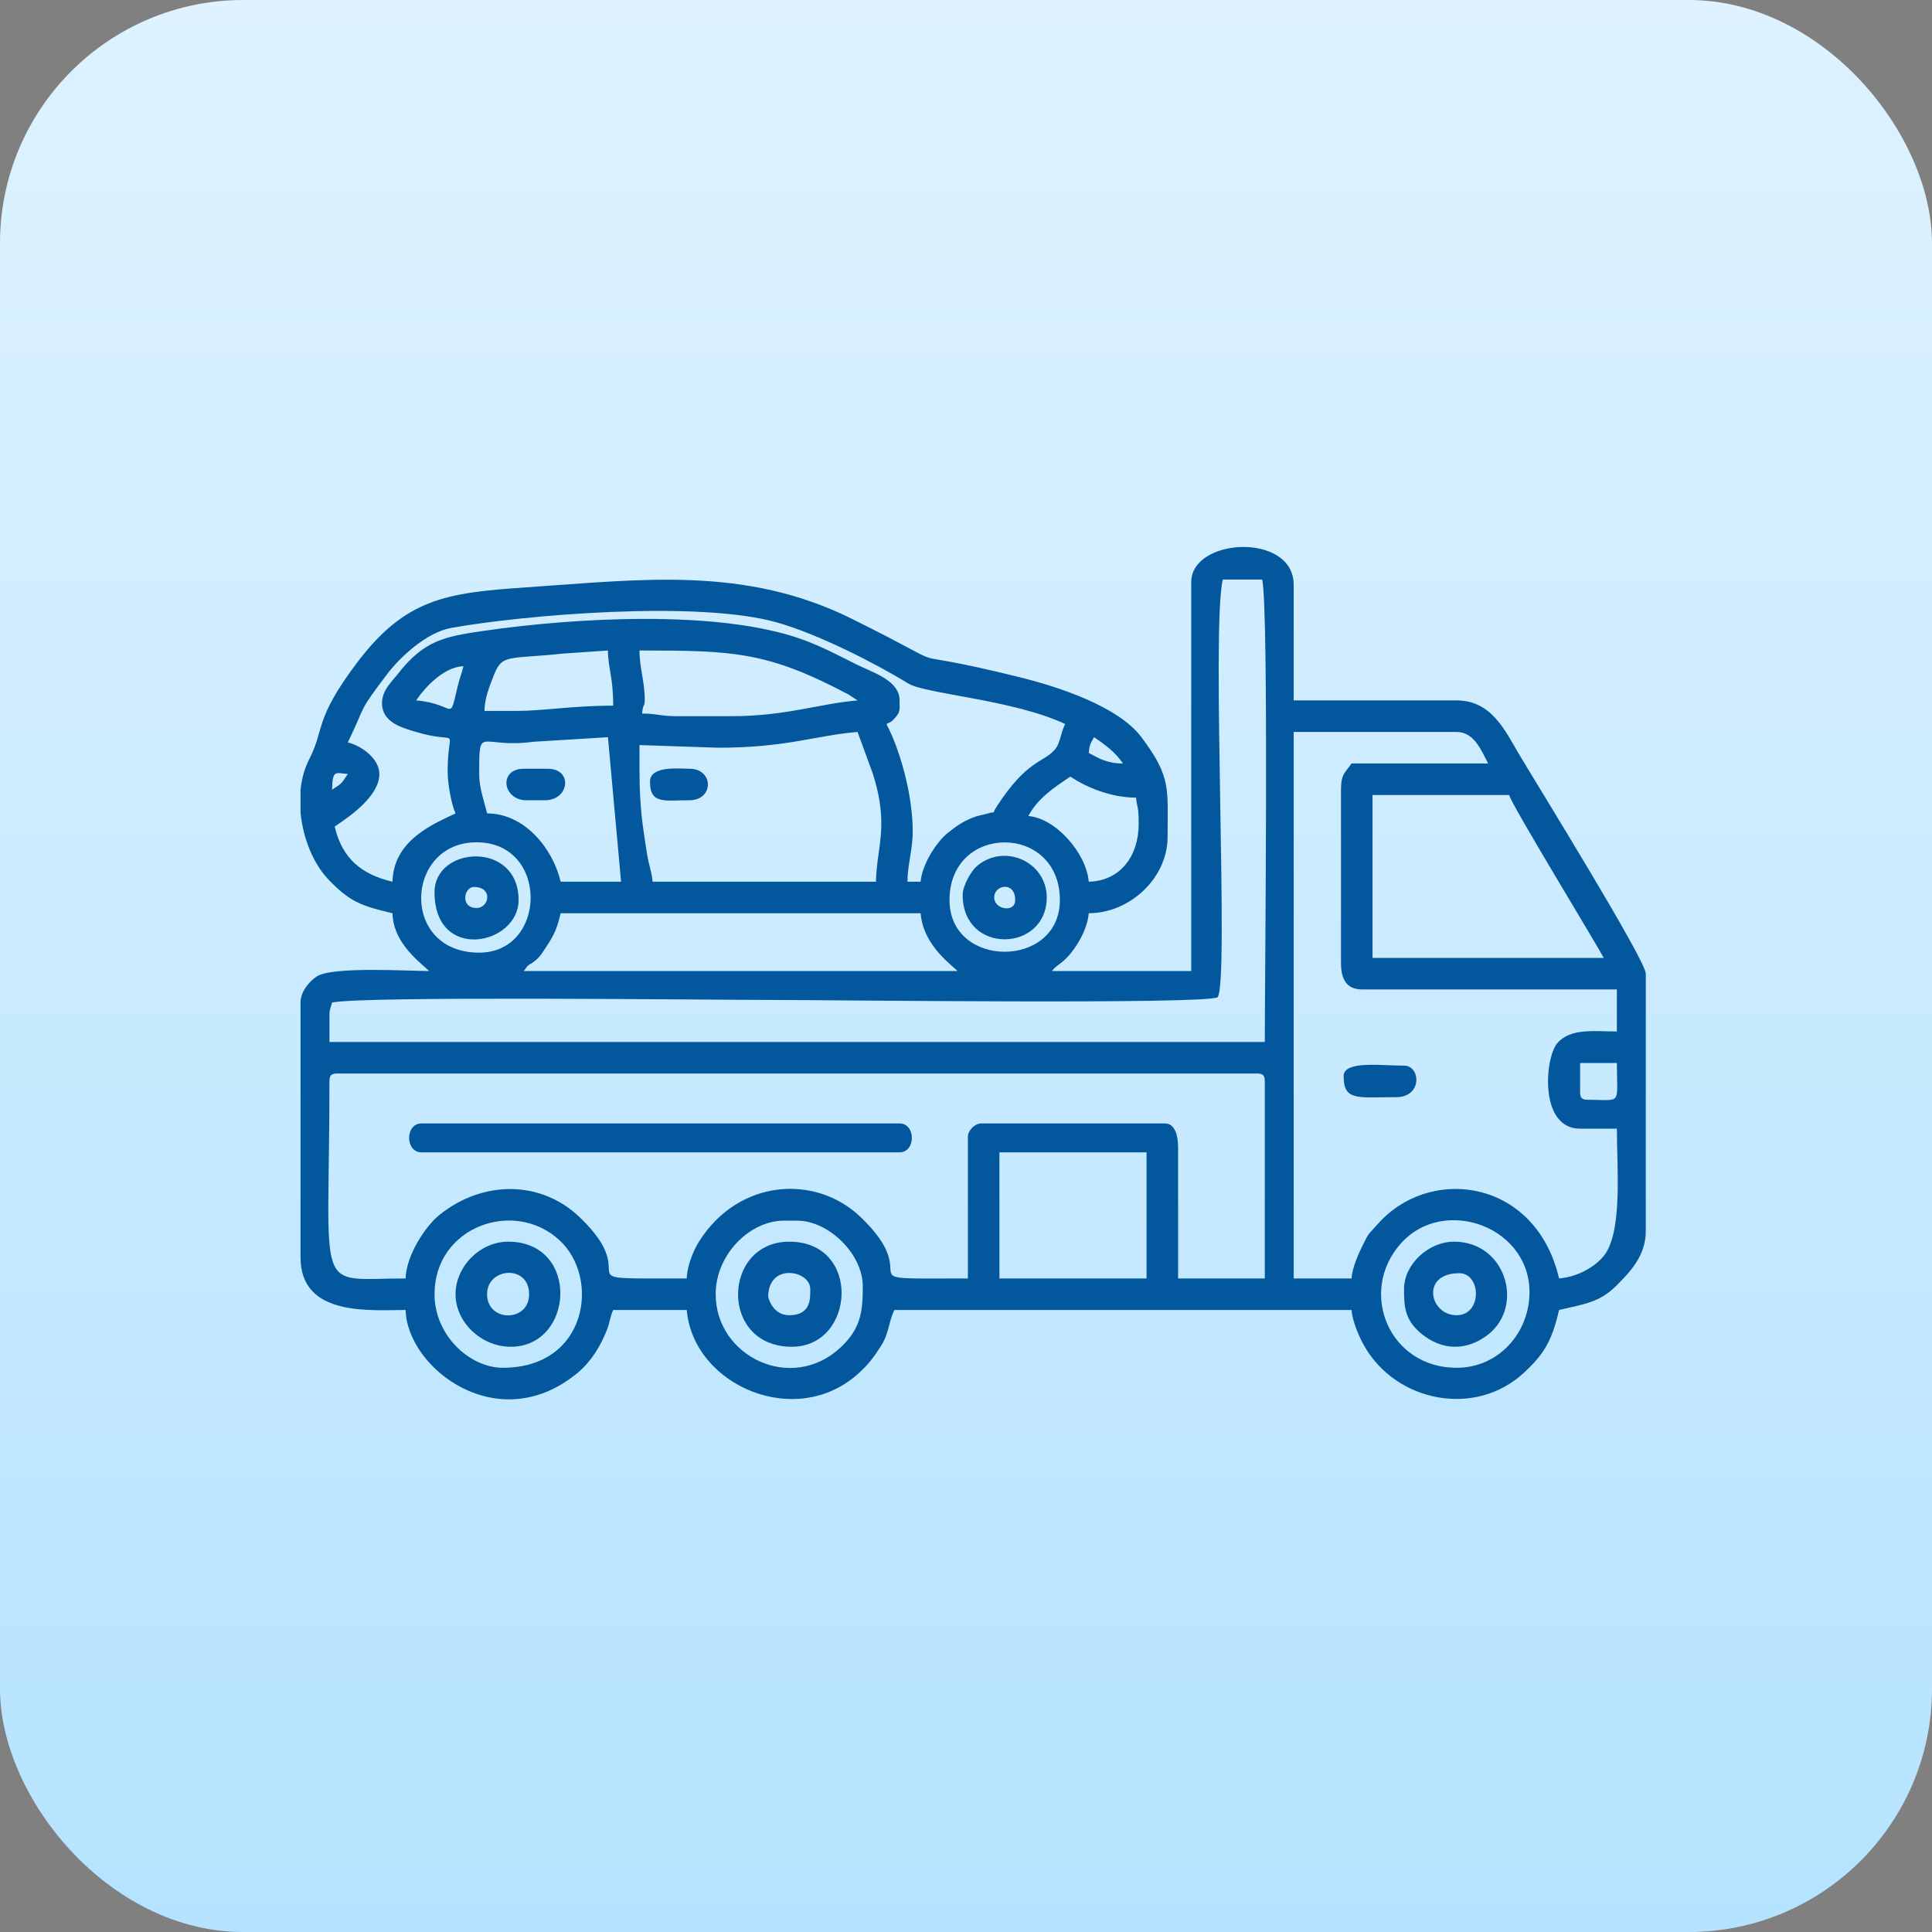 <svg width="135" height="135" viewBox="0 0 135 135" fill="none" xmlns="http://www.w3.org/2000/svg">
<rect x="0" y="0" width="135" height="135" fill="#808080" stroke="none"/>
<rect width="135" height="135" rx="17" fill="url(#paint0_linear_2109_235)"/>
<g clip-path="url(#clip0_2109_235)">
<path fill-rule="evenodd" clip-rule="evenodd" d="M50.008 90.434C50.008 87.65 52.401 85.294 54.781 85.294H55.699C57.913 85.294 60.289 87.633 60.289 89.883C60.289 91.659 60.15 92.847 58.71 94.179C55.281 97.351 50.008 94.771 50.008 90.434V90.434ZM21 56.779V55.207C21.077 54.435 21.275 53.695 21.612 53.042C22.685 50.963 21.938 50.325 24.88 46.396C28.299 41.83 31.131 41.423 36.783 41.041C44.833 40.497 52.054 39.524 59.553 43.253C68.071 47.488 61.427 44.89 71.268 47.326C73.901 47.978 78.126 49.339 79.755 51.508C81.852 54.3 81.586 55.08 81.586 58.489C81.586 61.362 78.936 63.813 76.078 63.813C75.98 64.993 75.146 66.374 74.384 67.076C74.04 67.394 73.766 67.5 73.508 67.852H83.238V40.68C83.238 37.551 90.398 37.188 90.398 40.864V48.942H101.781C104.232 48.942 105.169 51.061 106.128 52.673C107.551 55.063 115 67.098 115 68.036V86.028C115 87.781 113.85 88.93 112.939 89.842C111.779 91.004 110.724 91.12 108.941 91.536C108.442 93.68 107.915 94.59 106.512 95.899C103.083 99.101 97.497 97.956 95.293 93.984C94.954 93.372 94.503 92.324 94.438 91.536H62.492C62.077 92.401 62.14 93.144 61.544 94.076C61.065 94.824 60.707 95.3 60.063 95.9C55.68 99.978 48.428 96.814 47.988 91.536H42.848C42.636 91.978 42.62 92.387 42.408 92.932C41.979 94.036 41.301 95.139 40.408 95.889C34.856 100.558 28.435 95.612 28.344 91.536C25.88 91.536 21 92.025 21 87.864V70.055C21 69.271 21.631 68.572 22.12 68.238C23.177 67.516 28.498 67.852 29.996 67.852C28.952 66.944 27.468 65.696 27.426 63.813C25.145 63.282 24.401 62.957 22.969 61.477C21.904 60.375 21.171 58.589 21 56.779L21 56.779ZM30.363 90.434C30.363 85.713 35.927 83.73 39.094 86.66C41.97 89.321 41.035 95.575 35.137 95.575C32.821 95.575 30.363 93.31 30.363 90.434ZM101.781 95.575C97.053 95.575 94.882 90.265 97.877 86.897C100.92 83.474 107.123 85.771 106.868 90.581C106.726 93.254 104.659 95.575 101.781 95.575V95.575ZM69.836 80.52H80.117V89.333H69.836V80.52ZM67.633 79.419V89.333C58.49 89.333 64.914 89.653 60.156 85.06C57.029 82.042 51.644 82.355 48.865 86.721C48.48 87.325 48.008 88.426 47.988 89.333C38.773 89.333 45.246 89.603 40.512 85.059C37.828 82.484 33.776 82.429 30.701 84.897C29.748 85.661 28.38 87.708 28.344 89.333C21.872 89.333 23.02 90.811 23.02 75.563C23.02 75.14 23.147 75.012 23.57 75.012H87.828C88.251 75.012 88.379 75.14 88.379 75.563V89.333H82.32V80.153C82.32 79.409 82.123 78.501 81.402 78.501H68.551C68.123 78.501 67.633 78.99 67.633 79.419H67.633ZM110.41 76.297V74.278H112.98C112.98 77.284 113.386 76.848 110.961 76.848C110.538 76.848 110.41 76.721 110.41 76.297L110.41 76.297ZM23.02 70.973C23.02 70.477 23.107 70.467 23.203 70.055C25.233 69.582 49.801 69.872 54.047 69.872C57.749 69.872 84.014 70.197 85.074 69.688C85.907 68.855 84.625 44.001 85.442 40.497H88.195C88.671 42.54 88.379 68.48 88.379 72.809H23.02V70.973H23.02ZM39.176 63.813H64.328C64.523 66.156 66.661 67.528 66.898 67.852H36.605C37.029 67.219 36.962 67.515 37.471 67.065C37.81 66.766 37.93 66.517 38.188 66.13C38.734 65.311 38.933 64.856 39.176 63.813ZM95.906 55.551H105.453C105.61 56.226 111.467 65.809 112.062 66.934H95.906V55.551ZM66.348 62.895C66.348 57.519 74.059 57.519 74.059 62.895C74.059 67.708 66.348 67.708 66.348 62.895ZM33.484 66.567C27.927 66.567 28.288 58.856 33.301 58.856C38.378 58.856 38.239 66.567 33.484 66.567ZM74.793 54.266C75.875 54.99 77.59 55.735 79.383 55.735C79.45 56.544 79.566 56.183 79.566 57.571C79.566 59.828 78.269 61.561 76.078 61.61C75.913 59.632 73.79 57.181 71.856 57.02C72.514 55.776 73.656 55.028 74.793 54.266ZM44.684 53.715V52.063L50.191 52.247C54.964 52.247 56.983 51.39 59.922 51.145L61.004 54.102C62.142 57.721 61.261 59.165 61.207 61.61H45.602C45.546 60.944 45.349 60.479 45.231 59.778C45.128 59.172 45.038 58.55 44.941 57.864C44.75 56.507 44.684 55.144 44.684 53.715ZM33.484 54.083C33.484 50.554 33.487 52.34 37.29 51.83L42.48 51.512L43.398 61.61H39.176C38.64 59.311 36.668 56.837 34.035 56.837C33.833 55.968 33.484 55.099 33.484 54.083V54.083ZM23.203 55.184C23.235 53.763 23.426 54.01 24.305 54.083C23.817 54.81 23.931 54.697 23.203 55.184ZM93.703 55.184V67.301C93.703 68.396 94.078 69.137 95.172 69.137H112.98V72.075C111.394 72.075 109.755 71.825 108.828 72.88C107.942 73.889 107.523 78.868 110.41 78.868H112.98C112.98 81.581 113.414 86.2 112.017 87.818C111.362 88.576 110.198 89.228 108.941 89.333C107.367 82.574 100.32 81.441 96.565 85.218C96.538 85.245 96.501 85.284 96.475 85.311L95.948 85.886C95.536 86.343 95.59 86.28 95.288 86.879C94.949 87.552 94.507 88.497 94.438 89.333H90.398V51.145H101.781C103.031 51.145 103.533 52.496 103.984 53.348H94.438C94.011 53.985 93.703 54.047 93.703 55.184L93.703 55.184ZM76.445 51.512C77.225 52.035 77.942 52.567 78.465 53.348C77.353 53.348 76.796 52.994 76.078 52.614C76.13 51.99 76.218 51.942 76.445 51.512L76.445 51.512ZM36.055 49.676H33.852C33.872 48.738 34.207 47.966 34.5 47.204C35.092 45.664 35.492 46.081 39.387 45.665L42.48 45.454C42.48 46.641 42.848 47.296 42.848 49.309C39.977 49.309 38.017 49.676 36.055 49.676H36.055ZM29.078 48.942C29.655 48.08 31.005 46.586 32.383 46.555C32.265 47.062 32.134 47.332 32.011 47.836C31.327 50.633 31.937 49.18 29.078 48.942ZM44.684 45.454C51.235 45.454 53.601 45.522 59.254 48.509L59.922 48.942C57.299 49.16 54.906 50.044 51.109 50.044H47.254C46.137 50.044 45.915 49.86 44.867 49.86C44.928 49.131 45.051 49.418 45.051 48.942C45.051 47.559 44.684 46.679 44.684 45.454ZM26.691 49.126C26.691 50.43 27.979 50.814 28.933 51.106C32.334 52.148 31.281 50.464 31.281 53.899C31.281 54.799 31.553 56.255 31.832 56.837C30.294 57.574 27.491 58.698 27.426 61.61C25.223 61.097 23.898 59.95 23.387 57.755C24.414 57.067 26.508 55.642 26.508 54.083C26.508 53.003 25.244 52.098 24.305 51.88C25.673 49.027 24.984 49.841 27.055 47.102C27.929 45.947 29.785 44.189 31.538 43.874C36.507 42.983 48.809 41.915 54.341 43.508C57.144 44.315 61.005 46.253 63.482 47.769C64.652 48.484 70.926 48.915 74.426 50.594C74.071 51.333 74.097 51.952 73.676 52.415C72.856 53.317 71.777 53.098 69.676 56.309C69.208 57.024 69.746 56.617 68.943 56.861C68.571 56.975 68.384 56.963 67.94 57.144C67.229 57.435 66.803 57.743 66.235 58.193C65.453 58.812 64.43 60.389 64.328 61.61H63.41C63.41 60.437 63.777 59.368 63.777 58.122C63.777 55.466 62.86 52.331 61.941 50.594C62.287 50.412 62.252 50.48 62.488 50.222C62.932 49.737 62.859 49.643 62.859 48.942C62.859 47.533 60.958 46.982 59.861 46.433C58.618 45.812 57.415 45.173 56.092 44.694C50.229 42.57 40.13 43.16 33.769 44.086C31.026 44.485 29.612 44.762 27.791 47.104C27.382 47.631 26.692 48.229 26.692 49.126L26.691 49.126Z" fill="#03579D"/>
<path fill-rule="evenodd" clip-rule="evenodd" d="M29.446 80.52H62.86C64.004 80.52 64.004 78.501 62.86 78.501H29.446C28.302 78.501 28.302 80.52 29.446 80.52Z" fill="#03579D"/>
<path fill-rule="evenodd" clip-rule="evenodd" d="M53.679 90.618C53.679 88.21 56.617 88.76 56.617 90.067C56.617 90.679 56.702 91.903 55.148 91.903C53.963 91.903 53.679 90.632 53.679 90.618ZM55.332 94.106C59.758 94.106 60.233 86.763 55.148 86.763C50.47 86.763 50.23 94.106 55.332 94.106Z" fill="#03579D"/>
<path fill-rule="evenodd" clip-rule="evenodd" d="M34.035 90.435C34.035 88.554 36.973 88.336 36.973 90.435C36.973 92.405 34.035 92.405 34.035 90.435ZM31.832 90.435C31.832 92.412 33.645 94.106 35.688 94.106C40.127 94.106 40.552 86.763 35.504 86.763C33.548 86.763 31.832 88.494 31.832 90.435V90.435Z" fill="#03579D"/>
<path fill-rule="evenodd" clip-rule="evenodd" d="M101.781 91.903C99.884 91.903 99.254 88.966 101.965 88.966C103.51 88.966 103.588 91.903 101.781 91.903ZM98.109 90.067C98.109 91.209 98.124 92.176 99.257 93.142C100.747 94.412 102.528 94.416 104.02 93.224C106.508 91.237 105.23 86.763 101.598 86.763C99.842 86.763 98.109 88.319 98.109 90.067L98.109 90.067Z" fill="#03579D"/>
<path fill-rule="evenodd" clip-rule="evenodd" d="M33.301 63.446C32.145 63.446 32.408 61.977 33.117 61.977C34.462 61.977 34.192 63.446 33.301 63.446ZM30.363 62.345C30.363 67.266 36.238 66.028 36.238 62.895C36.238 58.73 30.363 59.103 30.363 62.345Z" fill="#03579D"/>
<path fill-rule="evenodd" clip-rule="evenodd" d="M69.469 62.712C69.469 61.821 70.938 61.551 70.938 62.895C70.938 63.809 69.469 63.553 69.469 62.712ZM67.266 62.528C67.266 66.741 73.141 66.54 73.141 62.712C73.141 60.195 70.131 58.873 68.226 60.551C67.859 60.874 67.266 61.9 67.266 62.528Z" fill="#03579D"/>
<path fill-rule="evenodd" clip-rule="evenodd" d="M93.887 75.196C93.887 76.958 94.871 76.665 97.559 76.665C99.415 76.665 99.27 74.461 98.109 74.461C96.462 74.461 93.887 74.1 93.887 75.196Z" fill="#03579D"/>
<path fill-rule="evenodd" clip-rule="evenodd" d="M45.418 54.633C45.418 56.219 46.458 55.918 48.172 55.918C49.896 55.918 49.896 53.715 48.172 53.715C47.392 53.715 45.418 53.485 45.418 54.633Z" fill="#03579D"/>
<path fill-rule="evenodd" clip-rule="evenodd" d="M36.789 55.919H38.074C39.786 55.919 40.064 53.716 38.258 53.716H36.605C34.809 53.716 35.11 55.919 36.789 55.919Z" fill="#03579D"/>
</g>
<defs>
<linearGradient id="paint0_linear_2109_235" x1="67.5" y1="0" x2="67.5" y2="135" gradientUnits="userSpaceOnUse">
<stop stop-color="#DEF2FF"/>
<stop offset="1" stop-color="#B5E3FF"/>
</linearGradient>
<clipPath id="clip0_2109_235">
<rect width="94" height="94" fill="white" transform="translate(21 21)"/>
</clipPath>
</defs>
</svg>
